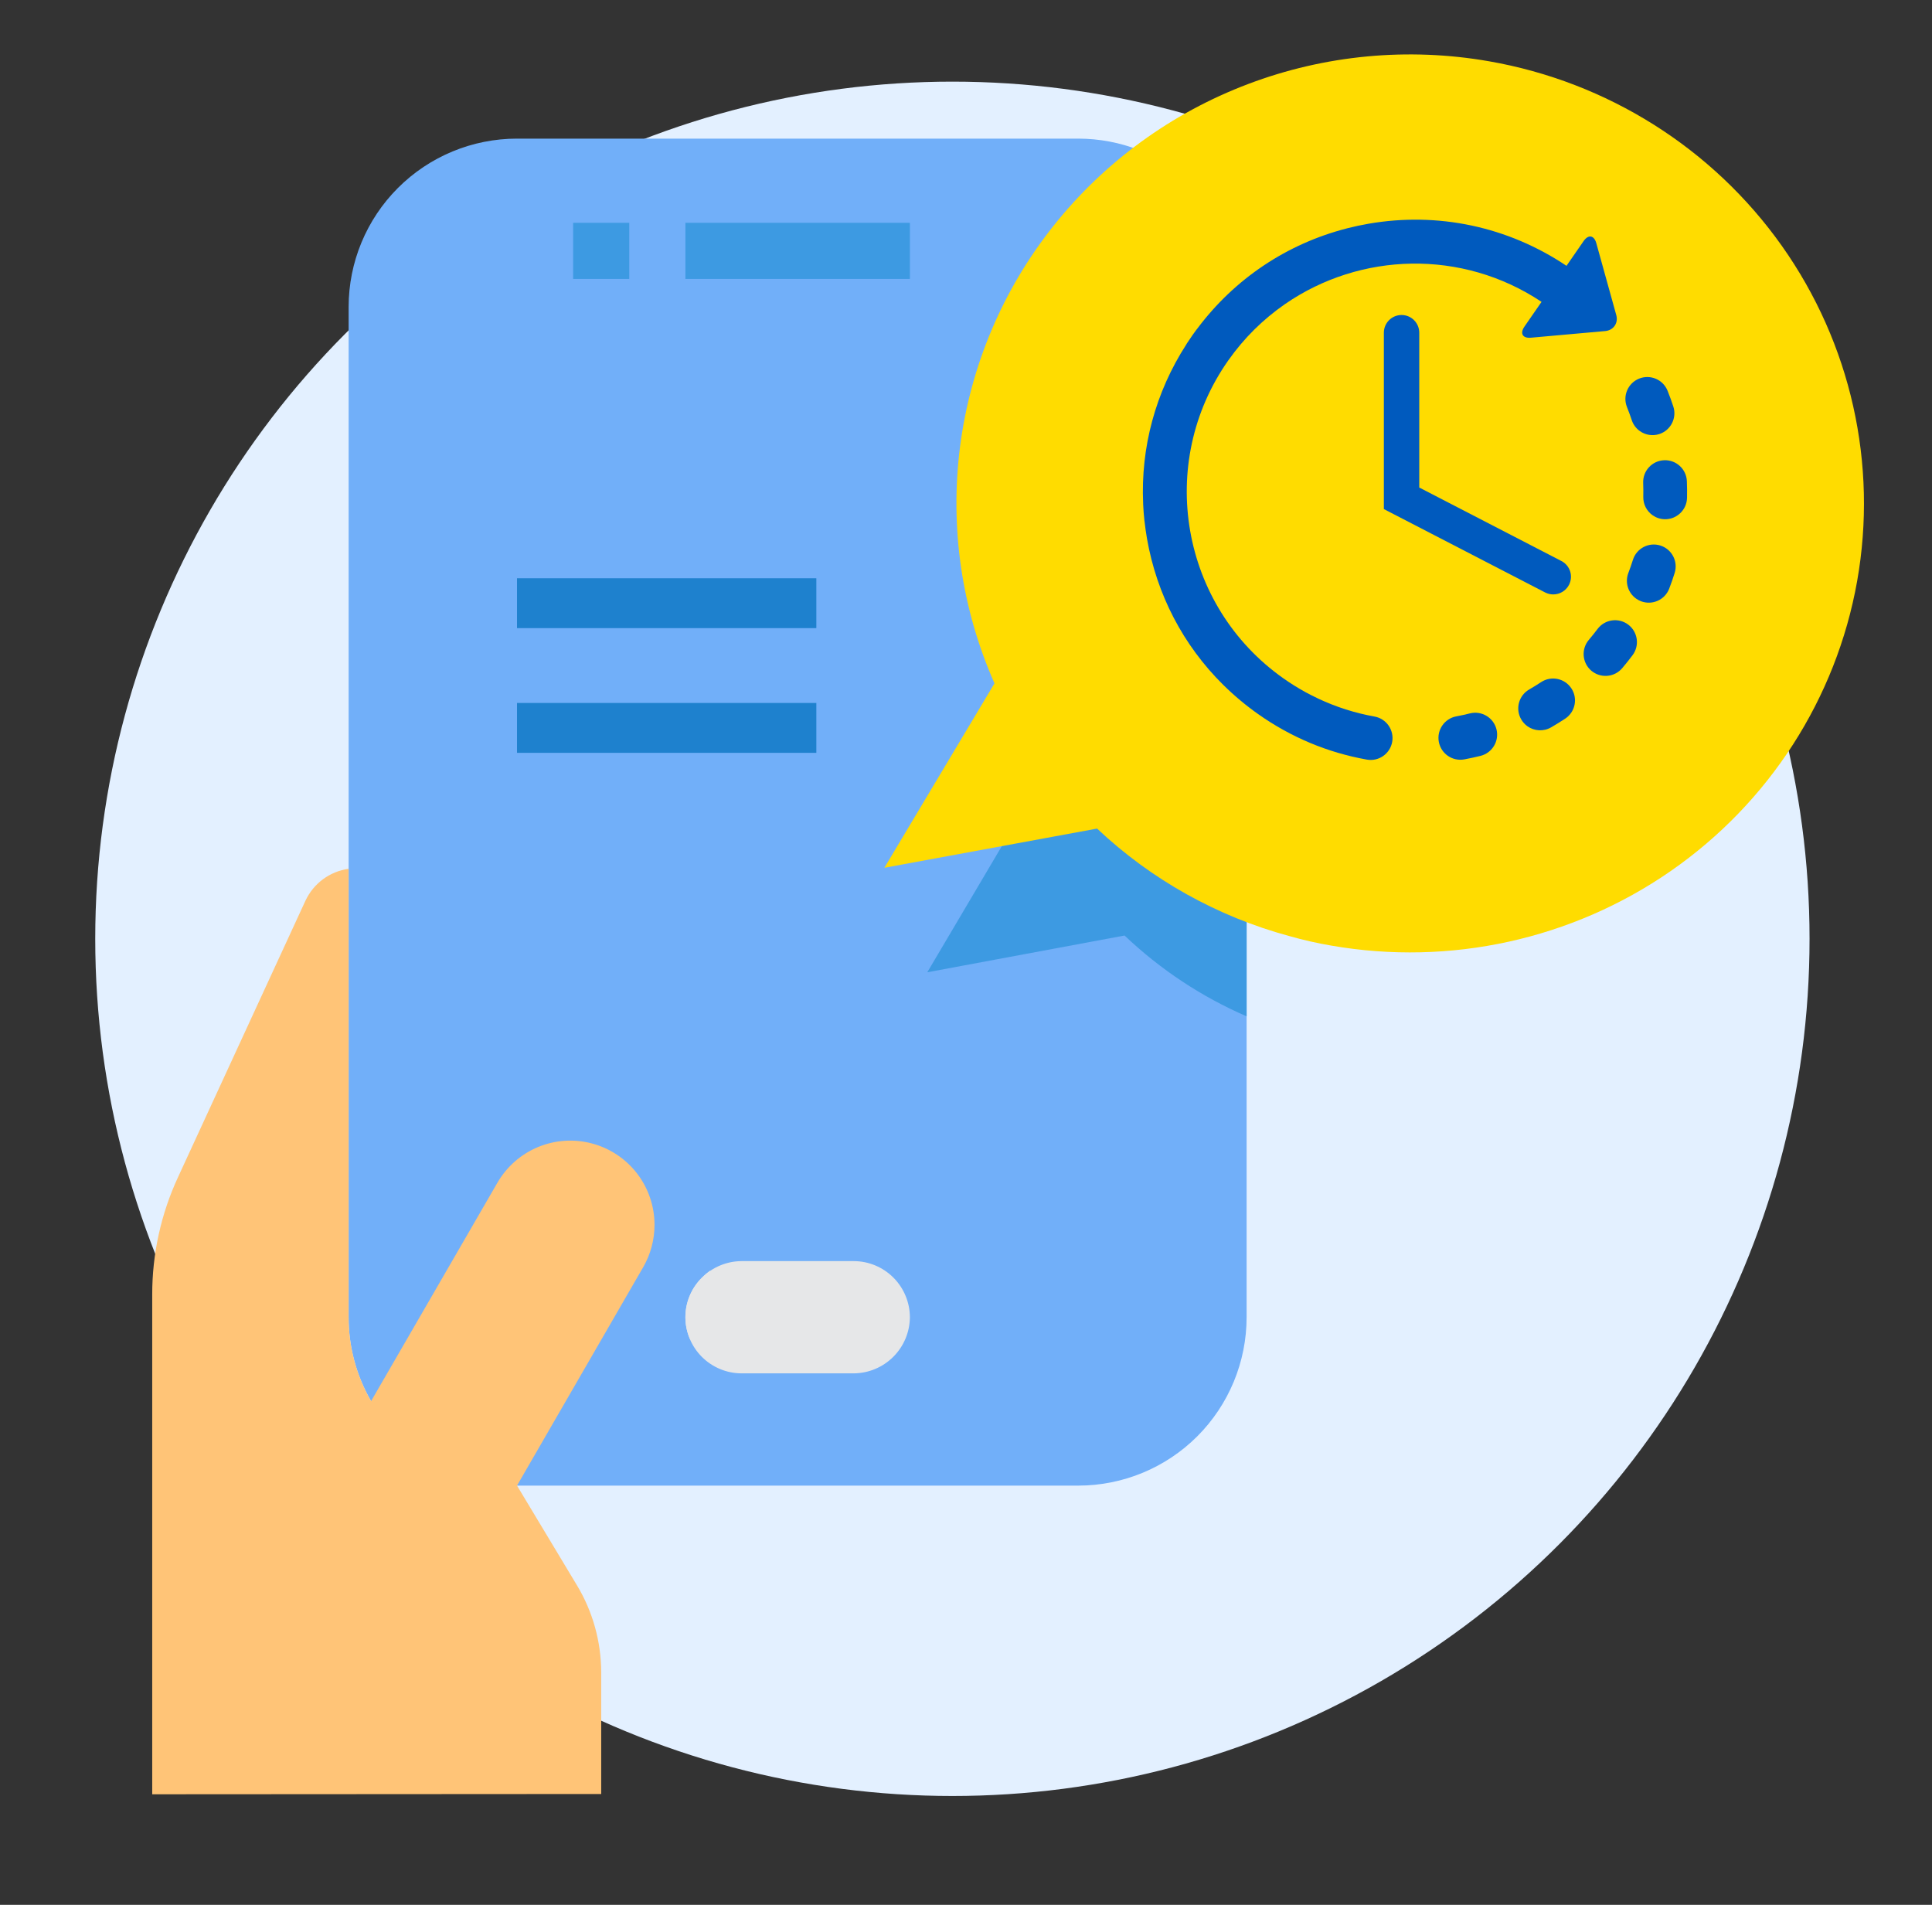 <svg width="71" height="70" viewBox="0 0 71 70" fill="none" xmlns="http://www.w3.org/2000/svg">
<rect x="0" y="0" width="71" height="70" fill="#333333" stroke="none"/>
<circle cx="35" cy="34.5" r="31.5" fill="#E3F0FF"/>
<g clip-path="url(#clip0)">
<path d="M45.812 11.281V48.406C45.812 50.047 45.16 51.621 44 52.782C42.84 53.942 41.266 54.594 39.625 54.594H19C17.913 54.593 16.846 54.307 15.905 53.764C14.964 53.221 14.182 52.44 13.637 51.5V51.49C13.095 50.553 12.81 49.489 12.812 48.406V11.281C12.812 9.64 13.464 8.066 14.625 6.906C15.785 5.746 17.359 5.094 19 5.094H39.625C41.185 5.095 42.687 5.685 43.831 6.746C44.974 7.807 45.675 9.261 45.792 10.817C45.802 10.972 45.812 11.127 45.812 11.281Z" fill="#71AFF9"/>
<path d="M45.813 9V37.349C44.155 36.63 42.636 35.625 41.327 34.379L34.077 35.73L37.831 29.378C37.016 27.515 36.576 25.511 36.536 23.479C36.497 21.447 36.858 19.427 37.599 17.535C38.34 15.642 39.447 13.914 40.857 12.45C42.266 10.986 43.95 9.813 45.813 9Z" fill="#3D9AE2"/>
<path d="M68.248 21.361C67.48 25.671 65.015 29.502 61.393 32.013C57.771 34.523 53.289 35.508 48.934 34.751C48.409 34.662 47.889 34.544 47.377 34.398C44.73 33.68 42.304 32.323 40.317 30.449L32.5 31.89L36.547 25.113C35.338 22.378 34.901 19.371 35.282 16.41C35.664 13.449 36.85 10.646 38.715 8.3C40.579 5.954 43.052 4.152 45.87 3.087C48.688 2.021 51.745 1.732 54.716 2.251C59.071 3.01 62.943 5.45 65.481 9.034C68.018 12.617 69.014 17.051 68.248 21.361Z" fill="#FFDC00"/>
<path d="M31.375 46.344C31.922 46.345 32.445 46.563 32.832 46.95C33.218 47.336 33.436 47.86 33.438 48.406C33.434 48.952 33.215 49.474 32.829 49.86C32.443 50.246 31.921 50.465 31.375 50.469H27.25C26.703 50.467 26.18 50.249 25.793 49.863C25.407 49.476 25.189 48.953 25.188 48.406C25.192 47.861 25.41 47.338 25.796 46.952C26.182 46.566 26.704 46.348 27.25 46.344H31.375Z" fill="#E6E7E8"/>
<path d="M26.116 47.076C26.116 47.619 25.973 48.152 25.703 48.623L25.363 49.221C25.247 48.965 25.187 48.687 25.188 48.406C25.186 48.135 25.239 47.867 25.344 47.617C25.448 47.367 25.602 47.141 25.796 46.952C25.888 46.858 25.988 46.772 26.095 46.694C26.105 46.818 26.116 46.952 26.116 47.076Z" fill="#E6E7E8"/>
<path d="M24.053 45.013C24.054 44.332 23.829 43.669 23.415 43.128C23 42.587 22.418 42.198 21.76 42.022C21.101 41.845 20.403 41.891 19.773 42.152C19.144 42.414 18.618 42.876 18.278 43.466L13.637 51.49C13.095 50.553 12.81 49.489 12.812 48.406V31.927C12.47 31.974 12.146 32.107 11.868 32.312C11.591 32.517 11.37 32.789 11.224 33.102L6.542 43.26C5.916 44.611 5.592 46.082 5.594 47.571V65.937L22.094 65.927V61.452C22.091 60.329 21.785 59.227 21.207 58.265L19 54.594L23.641 46.56C23.911 46.09 24.053 45.556 24.053 45.013Z" fill="#FFC477"/>
<path d="M21.062 8.188H23.125V10.25H21.062V8.188Z" fill="#3D9AE2"/>
<path d="M25.188 8.188H33.438V10.25H25.188V8.188Z" fill="#3D9AE2"/>
<path d="M19 21.25H30V23.083H19V21.25Z" fill="#1E81CE"/>
<path d="M19 25.833H30V27.666H19V25.833Z" fill="#1E81CE"/>
<path d="M54.02 26.216C53.855 26.258 53.687 26.294 53.52 26.325C53.084 26.406 52.795 26.826 52.876 27.262C52.916 27.477 53.038 27.656 53.204 27.773C53.374 27.893 53.592 27.947 53.813 27.906C54.012 27.869 54.212 27.826 54.409 27.777C54.84 27.669 55.102 27.233 54.995 26.802C54.887 26.371 54.451 26.109 54.02 26.216Z" fill="#005ABE"/>
<path d="M59.966 15.439C60.022 15.609 60.13 15.748 60.266 15.843C60.467 15.985 60.73 16.033 60.982 15.95C61.404 15.81 61.632 15.355 61.492 14.934C61.429 14.742 61.358 14.549 61.283 14.361C61.118 13.949 60.651 13.748 60.238 13.913C59.826 14.078 59.625 14.546 59.79 14.958C59.853 15.116 59.913 15.278 59.966 15.439Z" fill="#005ABE"/>
<path d="M56.633 25.068C56.491 25.162 56.345 25.252 56.197 25.337C55.812 25.559 55.681 26.051 55.903 26.435C55.963 26.54 56.043 26.625 56.135 26.691C56.383 26.865 56.72 26.892 57.001 26.73C57.176 26.629 57.35 26.521 57.519 26.41C57.89 26.165 57.992 25.666 57.747 25.296C57.502 24.925 57.003 24.823 56.633 25.068Z" fill="#005ABE"/>
<path d="M61.992 17.685C61.975 17.241 61.601 16.895 61.157 16.913C60.714 16.93 60.368 17.304 60.386 17.748C60.392 17.917 60.394 18.09 60.39 18.259C60.384 18.537 60.52 18.785 60.731 18.934C60.858 19.023 61.01 19.077 61.176 19.081C61.62 19.09 61.988 18.738 61.998 18.294C62.002 18.092 62 17.887 61.992 17.685Z" fill="#005ABE"/>
<path d="M59.835 22.953C59.479 22.686 58.975 22.759 58.709 23.114C58.607 23.25 58.499 23.384 58.389 23.514C58.102 23.852 58.142 24.359 58.48 24.647C58.499 24.663 58.519 24.678 58.539 24.692C58.875 24.929 59.342 24.875 59.614 24.556C59.745 24.402 59.873 24.241 59.995 24.079C60.262 23.724 60.19 23.22 59.835 22.953Z" fill="#005ABE"/>
<path d="M61.017 20.047C60.593 19.914 60.142 20.15 60.009 20.573C59.958 20.735 59.902 20.898 59.841 21.057C59.707 21.408 59.835 21.794 60.129 22C60.182 22.038 60.242 22.07 60.306 22.095C60.721 22.253 61.185 22.045 61.343 21.63C61.416 21.44 61.483 21.247 61.543 21.055C61.676 20.631 61.44 20.18 61.017 20.047Z" fill="#005ABE"/>
<path d="M50.512 26.332C49.794 26.203 49.104 25.983 48.45 25.676C48.442 25.672 48.435 25.668 48.427 25.664C48.273 25.591 48.12 25.514 47.97 25.433C47.97 25.432 47.969 25.432 47.968 25.431C47.694 25.281 47.428 25.114 47.168 24.931C43.386 22.267 42.477 17.023 45.141 13.241C45.721 12.418 46.422 11.733 47.203 11.189C47.213 11.182 47.222 11.176 47.232 11.169C49.986 9.271 53.726 9.143 56.651 11.093L56.023 12.001C55.848 12.254 55.956 12.438 56.261 12.41L58.99 12.166C59.296 12.138 59.479 11.873 59.397 11.578L58.664 8.938C58.582 8.642 58.372 8.607 58.197 8.859L57.568 9.769C55.421 8.328 52.847 7.779 50.292 8.222C50.035 8.266 49.781 8.321 49.531 8.384C49.529 8.385 49.527 8.385 49.526 8.385C49.516 8.388 49.506 8.391 49.497 8.393C47.293 8.959 45.371 10.244 43.999 12.078C43.988 12.091 43.976 12.105 43.965 12.12C43.919 12.181 43.874 12.244 43.83 12.307C43.757 12.41 43.686 12.515 43.617 12.621C43.609 12.634 43.602 12.647 43.595 12.66C42.463 14.414 41.917 16.442 42.01 18.506C42.011 18.513 42.01 18.52 42.01 18.527C42.019 18.729 42.035 18.933 42.057 19.134C42.058 19.147 42.061 19.16 42.063 19.173C42.086 19.375 42.114 19.578 42.149 19.781C42.508 21.85 43.484 23.713 44.947 25.162C44.95 25.165 44.954 25.169 44.958 25.172C44.959 25.174 44.96 25.174 44.961 25.175C45.354 25.563 45.782 25.922 46.242 26.246C47.447 27.095 48.788 27.656 50.229 27.914C50.666 27.993 51.083 27.702 51.162 27.265C51.24 26.828 50.949 26.41 50.512 26.332Z" fill="#005ABE"/>
<path d="M51.507 11.576C51.147 11.576 50.856 11.868 50.856 12.227V18.708L56.783 21.772C56.879 21.821 56.981 21.844 57.081 21.844C57.317 21.844 57.544 21.716 57.66 21.492C57.825 21.173 57.7 20.781 57.38 20.616L52.157 17.916V12.227C52.157 11.868 51.866 11.576 51.507 11.576Z" fill="#005ABE"/>
</g>
<defs>
<clipPath id="clip0">
<rect width="66" height="66" fill="white" transform="translate(2.5 2)"/>
</clipPath>
</defs>
</svg>
